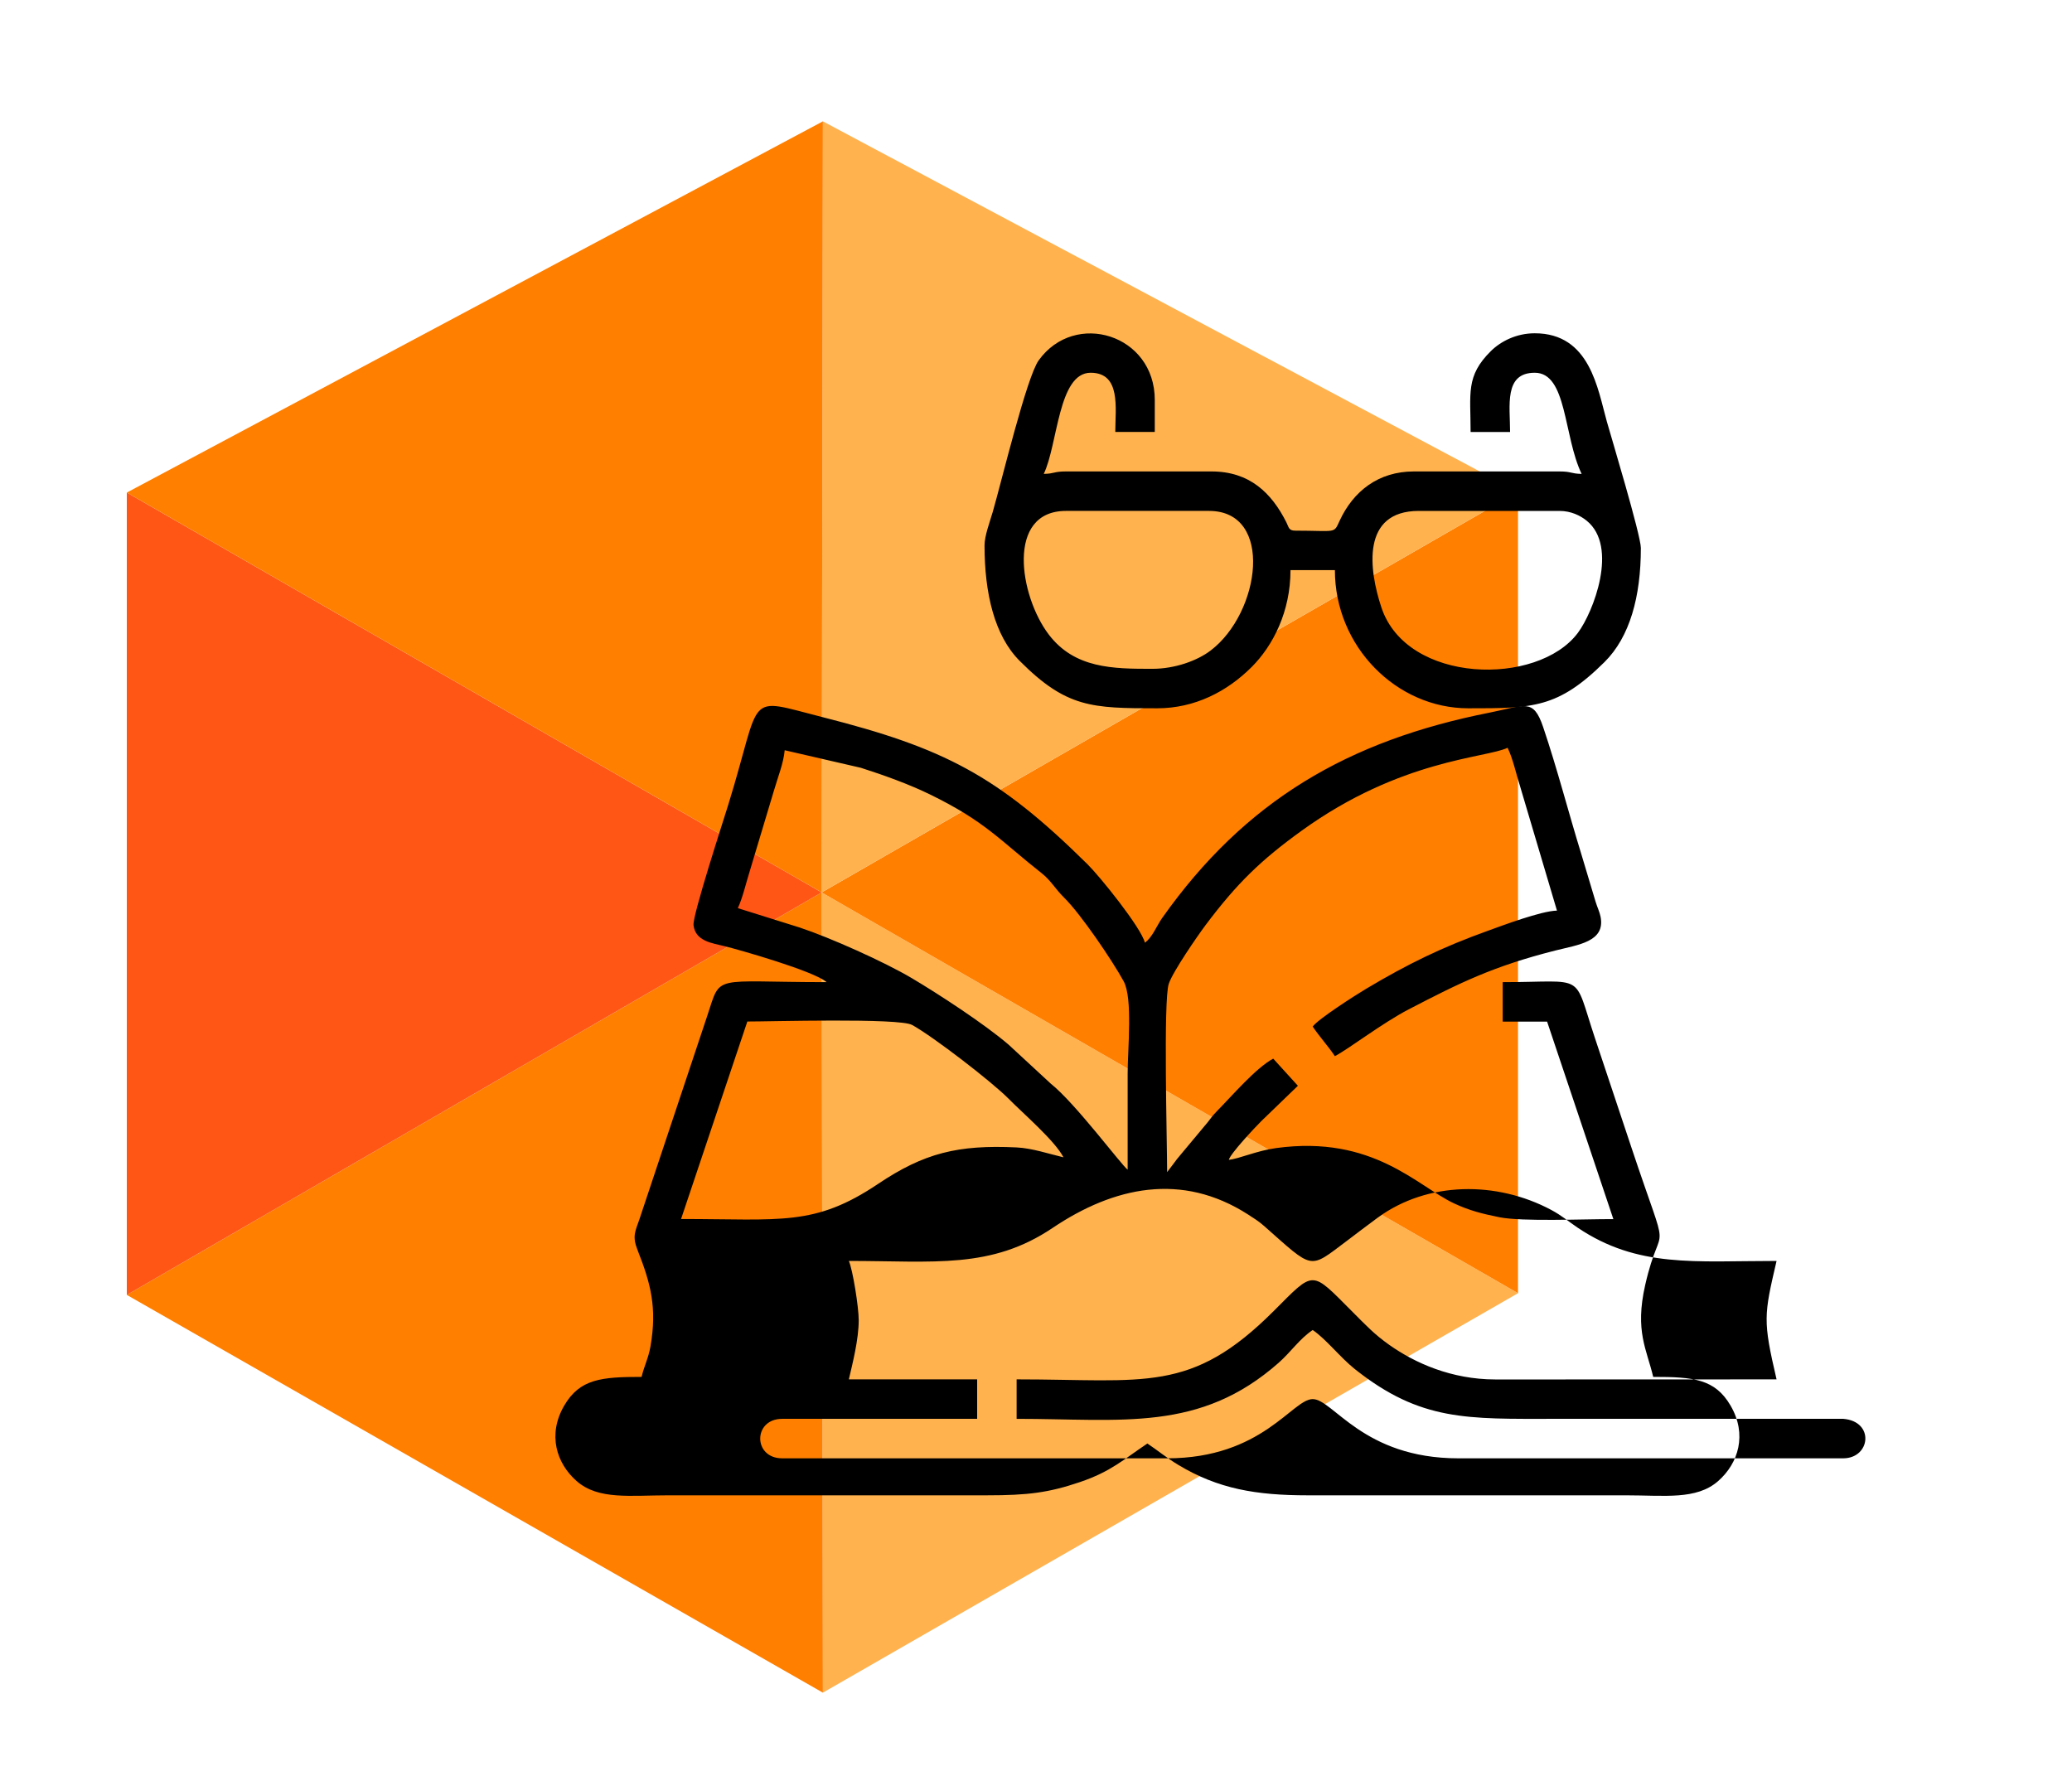 <?xml version="1.0" encoding="UTF-8"?>
<!DOCTYPE svg PUBLIC "-//W3C//DTD SVG 1.1//EN" "http://www.w3.org/Graphics/SVG/1.1/DTD/svg11.dtd">
<!-- Creator: CorelDRAW -->
<svg xmlns="http://www.w3.org/2000/svg" xml:space="preserve" width="35mm" height="30mm" version="1.1" style="shape-rendering:geometricPrecision; text-rendering:geometricPrecision; image-rendering:optimizeQuality; fill-rule:evenodd; clip-rule:evenodd"
viewBox="0 0 3500 3000"
 xmlns:xlink="http://www.w3.org/1999/xlink"
 xmlns:xodm="http://www.corel.com/coreldraw/odm/2003">
 <defs>
  <style type="text/css">
   <![CDATA[
    .fil3 {fill:black}
    .fil2 {fill:#FF5615}
    .fil1 {fill:#FF7F00}
    .fil0 {fill:#FFB24E}
   ]]>
  </style>
 </defs>
 <g id="Слой_x0020_1">
  <polygon class="fil0" points="1390,2859.41 2564.2,2184.59 1387.89,1507.59 "/>
  <polygon class="fil1" points="1390.01,2859.41 214.2,2187.48 1387.9,1507.58 "/>
  <polygon class="fil2" points="1387.9,1507.58 214.2,2187.48 214.2,832.07 "/>
  <polygon class="fil1" points="2564.2,2184.59 2564.2,830.87 1387.89,1507.59 "/>
  <polygon class="fil0" points="1390,204.98 1387.89,1507.59 2564.2,830.87 "/>
  <polygon class="fil1" points="1387.9,1507.58 214.2,832.07 1390.01,204.98 "/>
  <path class="fil3" d="M1433.86 2130.11c144.33,0 240.16,14.23 344.28,-55.82 103.23,-69.45 218,-94.71 330.13,-22.61 9.78,6.29 18.12,11.5 26.74,19.11 84.82,74.88 75.3,74.02 140.14,25.37 18.23,-13.68 33.39,-25.53 52.33,-39.35 84.06,-61.36 200.66,-62.09 292.84,-12.88 18.15,9.69 28.46,19.15 44.88,30.15 101.55,68.06 196.57,56.03 335.74,56.03 -21.48,92.22 -23.22,100.35 0,200.05 -158.41,0 -316.86,0.32 -475.27,0.14 -74.02,-0.08 -135.68,-27.79 -179.06,-58.5 -25.35,-17.94 -39.41,-33.14 -61.48,-55.21 -71.33,-71.33 -63.8,-71.66 -133.37,-2.09 -140.13,140.13 -216.82,115.66 -434.49,115.66l0 66.68c178.51,0 309.4,23.01 442.79,-94.84 20.58,-18.18 35.12,-40.32 57.34,-55.2 22.26,14.91 46.45,46.35 71.39,66.15 111.16,88.27 189.91,83.89 337.05,83.89l487.67 -0.03c53.51,4.26 46.21,66.72 -0.03,66.72l-650.18 0c-161.03,0 -211.4,-100.03 -245.9,-100.03 -34.44,0 -84.94,100.03 -245.9,100.03l-650.18 0c-49.55,0 -49.55,-66.69 0,-66.69l329.26 0 0 -66.68 -216.72 0c6.34,-27.25 16.67,-67.3 16.67,-100.03 0,-22.09 -10.09,-85.29 -16.67,-100.02zm921.08 -166.72zm-279.24 -4.16l279.24 4.16zm-279.24 -4.16zm0 0zm0 0c-23.58,-5.5 -52.81,-15.46 -79.14,-16.72 -99.18,-4.76 -156.42,9.48 -234.27,61.74 -107.26,72 -163.52,59.17 -332.6,59.17l111.94 -333.62c35.56,0.11 256.39,-6.34 278.38,5.81 36.15,19.99 135.06,96.32 162.96,124.63 25.77,26.16 77.5,70.2 92.73,98.99zm-470.97 -687.69l128.72 29.66c39.74,12.73 81.5,27.79 117.28,45.27 93.06,45.47 118.21,77.72 188.09,132.82 15.87,12.51 22.69,26.25 37.94,41.25 28.2,27.74 81.32,106.13 100.53,141.21 15.71,28.71 6.77,114.57 6.77,155.77 0,54.18 0,108.36 0,162.55 -9.37,-6.28 -88.55,-112.53 -129.82,-145.26l-71.47 -66.07c-41.35,-35.39 -118.56,-85.62 -163.05,-112.02 -47.14,-27.96 -138.38,-68.67 -189.45,-85.63l-104.72 -32.81c8.1,-16.89 14.4,-44.52 20.32,-63.04l40.43 -134.61c6.32,-22.13 16.64,-47.52 18.43,-69.09zm750.21 691.85c2.86,-10.73 44.62,-55.15 55.21,-65.65l61.49 -59.38 -41.68 -45.84c-29.04,15.36 -69.96,63.27 -94.9,88.48 -10.17,10.27 -11.85,14.94 -20.83,25.02l-41.7 49.98c-5.84,7.09 -5.05,5.82 -10.97,14.04l-10.82 14.19c0,-50.55 -6.58,-290.28 2.76,-318.16 6.81,-20.36 48.44,-80.86 62.71,-99.83 52.79,-70.15 92.93,-109.1 161.99,-158.93 167.38,-120.77 311.03,-122.34 347.7,-139.93 9.15,19.06 14.29,44.03 21.36,66.16l61.99 208.91c-27.04,0.6 -92.01,25.19 -116.17,33.87 -78.05,28.03 -135.51,56.1 -206.09,98.15 -18.65,11.11 -80.91,50.99 -90.35,63.86 11.25,16.79 26.27,33.23 37.51,50.02 24.12,-12.76 79.88,-55.8 124.98,-79.24 86.78,-45.11 142.69,-72.67 246.83,-99.1 39.12,-9.93 85.37,-14.71 76.93,-57.33 -1.57,-7.89 -5.73,-16.43 -8.44,-25.41l-24.03 -80.17c-21.79,-70.48 -40.41,-143.41 -64.51,-214.73 -16.78,-49.63 -30.85,-36.14 -90.25,-24.41 -239.21,47.23 -413.18,148.81 -553.28,346.96 -9.45,13.36 -16.24,32.25 -29.15,41.71 -7.08,-26.52 -76.22,-111.95 -96.86,-132.36 -152.22,-150.5 -243.18,-196.7 -447.46,-248.57 -133.45,-33.88 -100.73,-42.12 -159.52,148.05 -8.61,27.86 -60.47,186.92 -58.64,203.23 3.08,27.38 31.98,30.49 52.27,35.51 24.43,6.03 150.76,41.87 172.57,60.82 -195.35,0 -177.78,-14.92 -201.63,56.78l-114.63 343.84c-7.22,20.91 -12.39,28.61 -3.13,52.03 22.07,55.82 33.2,97.13 21.85,162.57 -3.48,20.06 -10.82,33.47 -15.05,51.63 -67.91,0 -104.35,3.3 -130.71,48.51 -28.34,48.6 -13.44,97.41 21.22,127.67 36.57,31.93 90.24,23.87 155.34,23.87l537.64 0c69.09,0.01 104.06,-4.43 156.89,-22.33 52.63,-17.84 73.45,-38.03 114.02,-65.19 17.14,11.48 32.24,24.06 51.71,35.82 67.85,40.99 132.28,51.71 219.2,51.7l537.64 0c65.1,0 118.77,8.06 155.34,-23.87 34.66,-30.26 49.56,-79.07 21.22,-127.67 -26.36,-45.21 -62.8,-48.51 -130.71,-48.51 -10.82,-46.44 -31.3,-77 -13.52,-155.23 27.53,-121.16 45.18,-26.9 -23.46,-232.9 -20.82,-62.49 -40.37,-121.12 -61.48,-184.43 -37.59,-112.75 -13.04,-94.29 -155.78,-94.29l0 66.69 75.02 0 111.94 333.62c-49.92,-0.2 -153.55,4.54 -192.34,-3.15 -30.12,-5.97 -52,-11.85 -76.66,-23.37 -62.37,-29.13 -136.57,-115.8 -300.4,-93.55 -33.51,4.55 -63.34,18.44 -80.18,19.84z"/>
  <path class="fil3" d="M2396.62 863.1l237.56 0c19.6,0 35.42,7.93 46.01,16.51 54.12,43.85 11.33,154.55 -14.94,189.6 -67.91,90.61 -288.71,86.5 -331.77,-42.95 -21.17,-63.63 -34.5,-163.16 63.14,-163.16zm-450.13 266.74c-66.39,0 -131.34,-0.38 -175.16,-58.23 -49.35,-65.14 -72.36,-208.51 29.29,-208.51l241.73 0c110.11,0 86.95,171.89 2.54,235.93 -22.69,17.21 -60.19,30.81 -98.4,30.81zm-283.41 -208.39c0,80.75 16.71,152.16 59.31,194.93 79.01,79.32 122.05,80.14 232.44,80.14 63.43,0 118.03,-28.29 159.48,-69.74 35.86,-35.86 65.58,-93.32 65.58,-163.65l75.02 0c0,129.75 104.65,233.39 225.06,233.39 109.59,0 151.54,0.03 230.33,-78.08 42.92,-42.55 61.42,-110.64 61.42,-192.82 0,-21.38 -50.78,-189.79 -57.45,-213.46 -15.46,-54.94 -28.33,-149.14 -121.77,-149.14 -31.17,0 -57.5,13.65 -74.12,30.07 -42.8,42.3 -34.24,71.31 -34.24,136.64l66.68 0c0,-44.61 -10.66,-100.03 41.68,-100.03 54.8,0 48.24,106.38 79.19,170.88 -18.85,-0.42 -16.56,-4.16 -37.51,-4.16l-245.9 0c-59.86,0 -102.22,33.37 -125.27,83.12 -10.49,22.66 -4.66,16.9 -74.78,16.9 -11.61,0 -10.93,-5.41 -15.23,-13.95 -24.9,-49.51 -61.9,-86.07 -126.48,-86.07l-245.9 0c-20.95,0 -18.66,3.74 -37.51,4.16 23.97,-49.95 24.24,-170.88 79.19,-170.88 51.62,0 41.68,59.63 41.68,100.03l66.68 0 0 -54.18c0,-110.77 -134.9,-151.86 -196.04,-66.84 -20.37,28.32 -62.29,202.91 -77.58,255.84 -4.67,16.14 -13.96,40.52 -13.96,56.9z"/>
 </g>
</svg>
